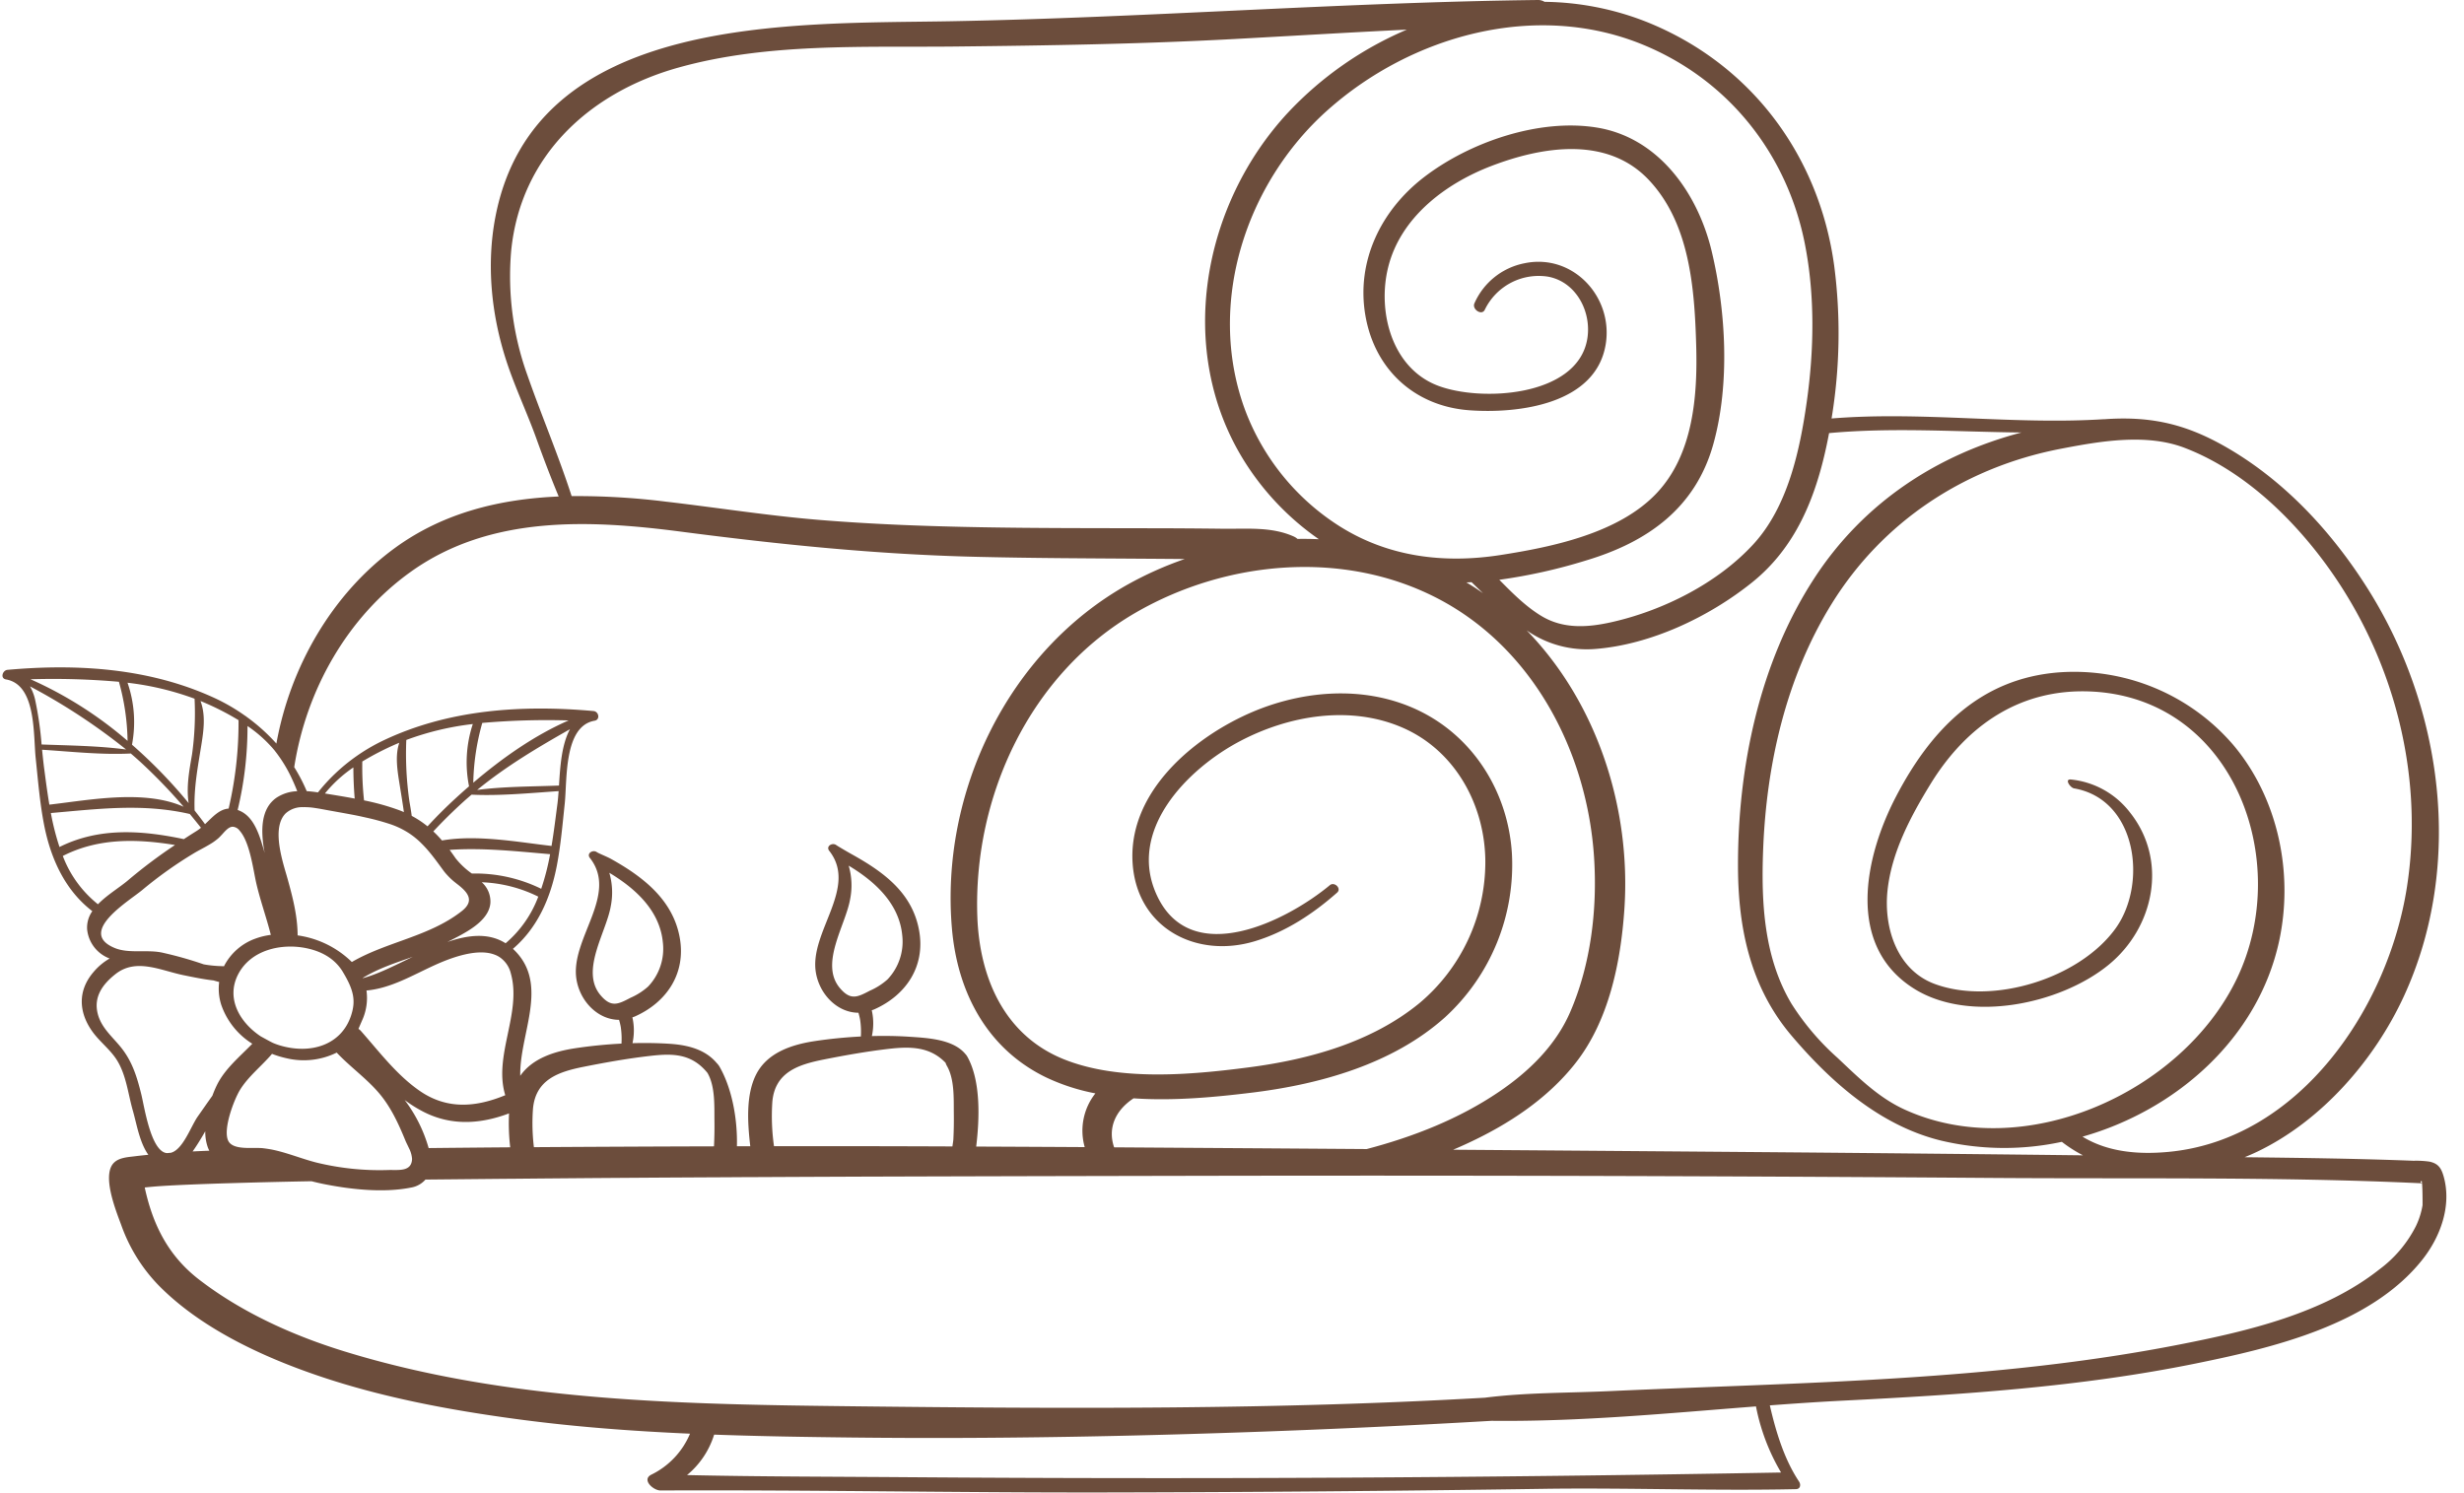 <?xml version="1.0" encoding="UTF-8" standalone="no"?><svg xmlns="http://www.w3.org/2000/svg" xmlns:xlink="http://www.w3.org/1999/xlink" fill="#6c4d3c" height="361" preserveAspectRatio="xMidYMid meet" version="1" viewBox="-0.6 -0.0 595.8 361.0" width="595.8" zoomAndPan="magnify"><g data-name="Layer 14" id="change1_1"><path d="M590.3,284.579c-.6-2.18-1.38-3.21-3.45-3.66a22.489,22.489,0,0,0-3.85-.21c-13.609-.529-27.234-.7-40.855-.856q1.553-.623,3.041-1.331c15.566-7.442,28.4-22.18,35.521-37.692,14.511-31.611,9.445-69.625-8.846-98.561-8.624-13.643-20.01-25.982-34.1-34.094-9.5-5.472-17.753-7.483-28.653-6.85-.282.017-.562.041-.844.059a1.445,1.445,0,0,0-.161-.007c-21.9,1.391-43.93-1.963-65.826-.175a126.444,126.444,0,0,0,.637-36.916c-3.636-26.716-20.166-48.869-45.3-58.964A69.246,69.246,0,0,0,372.874.443,2.967,2.967,0,0,0,371.231,0c-47.326.567-94.569,4.261-141.9,5.136-38.21.706-100.7-1.96-110.149,47.368-2.2,11.507-.973,23.57,2.623,34.669,2.087,6.445,5.027,12.583,7.317,18.959,1.7,4.723,3.456,9.334,5.371,13.936-14.008.6-27.673,3.813-39.439,12.331-15.33,11.11-25.5,28.9-28.82,47.42a45.385,45.385,0,0,0-7.3-6.54,1,1,0,0,0-.29-.2,45.9,45.9,0,0,0-7.24-4.22c-15.72-7.28-33.15-8.4-50.19-6.87-1.21.11-1.82,2.07-.36,2.32,7.36,1.28,6.57,13.35,7.18,19.08.56,5.3.98,10.66,1.99,15.9,1.58,8.22,5.03,15.95,11.7,21.06a6.868,6.868,0,0,0-1.26,4.34,8.412,8.412,0,0,0,5.45,7.11,14.477,14.477,0,0,0-3.9,3.27c-3.84,4.46-3.64,9.69-.28,14.39,1.82,2.54,4.46,4.44,6.07,7.13,2.16,3.62,2.58,8.02,3.72,12,.933,3.252,1.617,7.693,3.745,10.674-1.2.123-2.4.248-3.6.4-1.54.18-3.41.33-4.61,1.42-3.22,2.92.41,11.77,1.66,15.18a40.219,40.219,0,0,0,8.99,14.53c10.22,10.43,25.19,17.35,38.8,21.96,15.28,5.19,31.51,8.22,47.47,10.38,13.994,1.9,28.12,2.955,42.269,3.578a19.33,19.33,0,0,1-9.325,9.891c-2.487,1.215.451,3.848,2.19,3.84,35.737-.167,71.486.541,107.226.479q53.125-.093,106.248-.876c20.189-.3,40.886.521,61.072.076,1.108-.024,1.239-1.108.736-1.864-3.568-5.363-5.579-12.017-7.046-18.395,5.97-.448,11.957-.856,17.98-1.159,28.4-1.43,57.06-3.28,84.98-8.96,18.66-3.8,42.31-9.34,54.81-25.1C589.506,299.109,592.246,291.609,590.3,284.579Zm-5.39,1c.06-.06.11.17.15.56C584.716,286.069,584.566,285.909,584.906,285.579ZM527.654,108.307c10.633,4.078,19.943,11.546,27.5,19.946,20.779,23.113,31.009,55.272,26.275,86.1-4.492,29.258-25.949,61.211-57.655,64.205-7.229.683-14.659.082-20.817-3.677,22.661-6.42,42.4-23.774,47.517-47.191,3.58-16.4-.171-34.612-11.075-47.553A50.719,50.719,0,0,0,497.263,162.6c-19.056,1.465-30.989,13.862-39.441,30.11-7.526,14.47-12.2,35.966,4.4,46.379,13.375,8.387,35.27,3.79,46.961-5.7,11.117-9.02,14.539-25.305,5.2-36.974a20.586,20.586,0,0,0-14.225-7.907c-1.643-.164-.185,1.984.766,2.149,15.173,2.636,17.822,23.062,10.019,33.876-8.715,12.078-29.641,18.612-43.709,13.423-9.136-3.37-12.387-13.619-11.427-22.613.985-9.229,5.568-17.862,10.35-25.664,8.742-14.263,21.763-23.252,38.912-22.448,34.482,1.617,48.883,41.07,35.177,69.492-13.3,27.592-51.567,44.777-80.379,31.567-6.314-2.895-11.172-7.786-16.164-12.481a61.7,61.7,0,0,1-11.124-13.087c-6.666-11.191-7.331-24.428-6.854-37.128.78-20.714,5.538-41.7,16.519-59.479,12.394-20.067,32.237-33.08,55.311-37.56C507.106,106.711,518.341,104.736,527.654,108.307ZM488.2,104.593c-20.3,5.328-38.159,16.891-50.125,35.287-13.279,20.413-18.507,45.762-18.424,69.855.052,14.956,3.089,29.114,12.964,40.742,9.59,11.292,21.444,21.748,36.1,25.346a66.265,66.265,0,0,0,29.241.308,33.414,33.414,0,0,0,5.118,3.264q-37.653-.44-75.3-.756-38.505-.315-77-.6c1.25-.53,2.48-1.08,3.7-1.65,9.8-4.57,19.09-10.68,25.84-19.24,8.1-10.26,10.96-24.34,11.85-37.09,1.709-24.454-6.522-50.033-23.621-67.62a25.369,25.369,0,0,0,16.613,4.5c13.421-1.056,27.469-7.728,37.869-16.064,10.587-8.486,15.4-20.528,18.126-33.517q.273-1.305.522-2.62C457.114,103.317,472.672,104.435,488.2,104.593ZM304.816,277.7q-18.015-.12-36.02-.24c-1.51-4.38.04-8.71,4.61-11.79l.09-.06c9.73.67,19.8-.29,28.76-1.39,16.45-2.04,33.96-6.92,46.57-18.22a50,50,0,0,0,16.15-39.68c-.93-14.62-9.14-28.01-22.47-34.46-13.46-6.51-29.55-4.91-42.75,1.44-13.5,6.49-27.64,19.27-26.48,35.59,1.12,15.59,15.42,23,29.56,18.72,7.45-2.25,14.11-6.64,19.89-11.76,1.12-1-.67-2.69-1.76-1.79-10.42,8.65-33.41,20.23-41.75,2.63-7.46-15.71,7.15-30.66,19.99-37.44,11.88-6.27,26.73-8.78,39.38-3.26,12.76,5.57,19.91,18.8,19.97,32.39a44.547,44.547,0,0,1-15.91,34.19c-11.59,9.52-26.82,13.68-41.43,15.57-13.92,1.8-31.19,3.37-44.51-1.95-14.54-5.81-20.5-19.88-20.99-34.69-.96-29.03,12.78-58.56,38.24-73.31,21.93-12.7,50.41-15.34,73.24-3.38,23.02,12.05,35.99,37.16,37.65,62.5.82,12.51-.76,25.9-5.79,37.48-3.52,8.11-10.06,14.42-17.28,19.3-9.55,6.47-20.56,10.81-31.91,13.79h-.01Zm50.419-136.9c.93.888,1.849,1.78,2.763,2.665-.479-.336-.954-.675-1.442-1-.847-.562-1.706-1.1-2.573-1.622C354.4,140.825,354.818,140.813,355.235,140.794Zm80.594-81.775c2.456,12.465,2.22,25.7.435,38.239-1.676,11.775-4.6,25.335-12.916,34.367-8.668,9.418-21.735,15.975-34.107,18.792-5.838,1.329-11.792,1.76-17.109-1.449-3.8-2.289-7.022-5.553-10.2-8.764a131.707,131.707,0,0,0,20.941-4.661c14.865-4.44,26.488-12.645,30.811-28.141,4.048-14.511,3.068-32.135-.392-46.641-3.323-13.931-12.727-27.447-27.712-29.908-13.979-2.3-30.839,3.511-41.887,12.015-10.392,8-16.43,20.355-14.12,33.525,2.283,13.025,11.957,21.871,25.173,22.821,11.874.854,30.565-1.453,32.921-15.973,1.857-11.447-7.921-21.975-19.554-19.6a16.733,16.733,0,0,0-12.2,9.72c-.624,1.448,1.781,3.03,2.5,1.565a14.476,14.476,0,0,1,15.338-8.02c6.948,1.3,10.692,8.83,9.387,15.427-2.7,13.652-25.766,14.9-36.14,10.893-11.1-4.288-14.578-17.93-11.943-28.58C338.05,52.562,348.9,44.4,360,40.144c12.389-4.748,28.011-7.279,38.06,3.343,9.947,10.515,11.084,26.265,11.481,40,.353,12.214-.694,26.328-9.5,35.714-9.132,9.736-25.228,13.068-37.859,15.029-13.685,2.125-27.152.458-38.969-7.034a56.969,56.969,0,0,1-22.784-28.146c-9.363-25.5.135-54.736,20.007-72.429C340.725,8.557,370.6.291,396.315,10.663,417.127,19.059,431.506,37.069,435.829,59.019ZM126.917,90.705a70.518,70.518,0,0,1-3.906-30.121c2.307-22.941,18.954-38.23,40.428-44.238,21.574-6.036,44.69-4.855,66.862-5.093,22.479-.242,44.929-.6,67.381-1.807,13.961-.751,27.923-1.6,41.892-2.28A84.969,84.969,0,0,0,310.983,27.08c-20.961,22.442-27.428,57.826-10.629,84.555A65,65,0,0,0,318.3,130.4q-2.577-.114-5.16-.068a3.356,3.356,0,0,0-.83-.555c-5.4-2.45-11.27-1.84-17.14-1.91q-9.825-.12-19.65-.12c-12.85-.03-25.7-.01-38.55-.24-13.14-.23-26.29-.7-39.39-1.77-12.44-1.02-24.75-2.98-37.15-4.42a173.846,173.846,0,0,0-22.808-1.341C134.431,110.108,130.342,100.518,126.917,90.705Zm-28.091,47.5c19.22-13.68,43.16-12.52,65.44-9.61,23.74,3.09,47.2,5.49,71.16,6.06,13.47.33,26.94.37,40.41.46q5.014.031,10.03.077a86.04,86.04,0,0,0-13.73,6.133c-28.96,16.18-45.4,50.26-42.56,83.19,1.33,15.48,8.54,29.25,22.96,36.12a49.359,49.359,0,0,0,11.73,3.78,14.54,14.54,0,0,0-2.68,12.63c.03.12.06.24.1.36q-13.125-.075-26.24-.13c.85-6.98,1.1-16-2.17-21.79a3.363,3.363,0,0,0-.47-.62c-2.96-3.55-9.1-3.86-13.57-4.15-2.934-.194-5.968-.237-9.018-.156a14.251,14.251,0,0,0-.024-6.239c.2-.075.4-.133.6-.222,7.7-3.422,12.352-10.373,10.873-18.923-1.6-9.261-8.6-14.31-16.412-18.648-.877-.487-3.292-1.9-3.652-2.164-.945-.688-2.565.285-1.693,1.392,7.058,8.962-4.865,19.629-3.232,29.423.892,5.345,5.232,9.718,10.292,9.738a15.5,15.5,0,0,1,.408,1.688,19.528,19.528,0,0,1,.18,4.055c-3.77.191-7.527.568-11.112,1.106-5.6.84-11.63,2.8-14.29,8.23-2.4,4.9-2.01,11.41-1.34,17.2-1.08.01-2.15.01-3.23.01.17-6.44-1.14-13.83-4.13-19.12a4.278,4.278,0,0,0-.75-1c-2.79-3.33-7.04-4.37-11.35-4.66-2.934-.194-5.969-.235-9.019-.152a14.277,14.277,0,0,0-.024-6.238c.2-.074.4-.132.6-.221,7.7-3.422,12.351-10.373,10.872-18.923-1.6-9.261-8.92-14.889-16.731-19.227-.876-.487-2.972-1.323-3.332-1.585-.945-.688-2.565.285-1.693,1.392,7.058,8.962-4.866,19.629-3.232,29.423.892,5.345,5.232,9.718,10.292,9.738a15.44,15.44,0,0,1,.408,1.688,19.528,19.528,0,0,1,.18,4.055c-3.77.193-7.527.572-11.111,1.11-5.029.754-10.4,2.413-13.366,6.68-.208-9.728,6.436-20.974-.384-29.24a15.086,15.086,0,0,0-1.39-1.47c5.96-5.08,9.13-12.34,10.62-20.12.95-4.95,1.38-10,1.91-15,.61-5.79-.26-18.75,7.22-20.04,1.4-.24,1.03-2.22-.25-2.34-17.28-1.56-35.11-.41-50.97,7.18a45.021,45.021,0,0,0-6.66,3.94.71.71,0,0,0-.14.1,44.429,44.429,0,0,0-8.87,8.45c-.88-.13-1.8-.24-2.72-.3a40.923,40.923,0,0,0-3.02-5.8C73.416,166.929,83.376,149.189,98.826,138.209Zm87.33,128.21c.65-7.14,6.28-8.96,12.37-10.18,5.18-1.03,10.37-1.95,15.62-2.57,5.19-.6,10.05-.65,13.9,3.36a3.276,3.276,0,0,0,.3.71c1.89,3.25,1.65,7.97,1.69,11.61q.045,3.09-.11,6.18c-.01.29-.13.99-.23,1.72q-21.57-.09-43.14-.06A51.318,51.318,0,0,1,186.156,266.419Zm18.461-57.07c6.271,3.765,12.217,9.125,12.945,16.843a13.236,13.236,0,0,1-3.582,10.685,15.989,15.989,0,0,1-4.26,2.712c-3,1.578-4.654,2.4-7.222-.625-4.987-5.878,1.388-15.211,2.471-21.544A17.052,17.052,0,0,0,204.617,209.349Zm-101.571,68.29a35.127,35.127,0,0,0-5.8-11.62,31.731,31.731,0,0,0,4.84,3c6.736,3.325,13.706,2.762,20.4.24a50.209,50.209,0,0,0,.286,8.2Q112.906,277.534,103.046,277.639Zm-40.03.04c-2.39-.26-7.13.57-8.38-1.71-1.45-2.66,1.31-10,2.85-12.48,1.96-3.16,5.17-5.69,7.59-8.51a.938.938,0,0,1,.09-.12,24.449,24.449,0,0,0,3.55,1.07,18.031,18.031,0,0,0,12.1-1.37c3.18,3.38,7.01,6.09,10.06,9.6,2.98,3.43,4.86,7.54,6.57,11.71.21.51.55,1.15.86,1.83a6.585,6.585,0,0,1,.73,2.58c-.11,3.15-3.28,2.61-5.68,2.67a64.419,64.419,0,0,1-17.44-1.8c-3.64-.93-7.13-2.41-10.81-3.15C64.416,277.869,63.716,277.759,63.016,277.679Zm9.74-82.48c.32-.01.65,0,.97.02.42.01.84.05,1.25.1.21.03.41.05.62.09,1,.14,1.95.33,2.78.48,2.38.44,4.81.85,7.22,1.33.78.16,1.57.33,2.35.51a57.148,57.148,0,0,1,5.71,1.55,19.685,19.685,0,0,1,3.89,1.76,16.967,16.967,0,0,1,1.74,1.16c.28.21.55.43.81.65a15.61,15.61,0,0,1,1.33,1.24,3.636,3.636,0,0,1,.34.34c.5.51.98,1.05,1.45,1.62,1.1,1.31,2.15,2.76,3.29,4.32a11.811,11.811,0,0,0,1.04,1.26,15.686,15.686,0,0,0,1.97,1.83c.15.12.31.25.47.37,2.64,2.02,4.21,4.05,1.06,6.52-7.87,6.17-18.09,7.37-26.57,12.3a23.346,23.346,0,0,0-13.11-6.44c-.02-4.63-1.15-9.04-2.38-13.5-.08-.28-.17-.59-.26-.92-.19-.64-.4-1.36-.62-2.13-1.19-4.28-2.46-10.12.37-12.96A5.989,5.989,0,0,1,72.756,195.2Zm14.25-11.04a68.848,68.848,0,0,1,8.27-4.25c.22-.1.45-.18.68-.28-1.06,3.04-.47,6.69.02,9.77.38,2.39.77,4.7,1.09,7-.38-.17-.78-.33-1.18-.48a57.393,57.393,0,0,0-8.46-2.36A74.619,74.619,0,0,1,87.006,184.159Zm11.38,9.56a80.468,80.468,0,0,1-.74-14.77,68.578,68.578,0,0,1,16.08-3.85,29.508,29.508,0,0,0-.91,15.06q-1.665,1.44-3.25,2.9-3.555,3.255-6.79,6.78a23.218,23.218,0,0,0-3.82-2.53C98.8,196.1,98.586,194.9,98.386,193.719Zm15.45-4.43a57.124,57.124,0,0,1,2.18-14.46,179.851,179.851,0,0,1,20.88-.6C128.6,177.839,120.766,183.379,113.836,189.289Zm23.39-12.95c-2.05,3.76-2.38,9.14-2.66,13.64-6.49.25-13.31.21-19.79,1.06C121.806,185.279,129.346,180.809,137.226,176.339Zm-2.75,14.98c-.08,1.07-.16,2.07-.27,2.95-.44,3.33-.86,6.83-1.44,10.31-7.78-.87-17.9-2.8-26.49-1.32a27.292,27.292,0,0,0-2.1-2.19q3.525-3.78,7.36-7.25c.62-.56,1.25-1.1,1.88-1.64C120.346,192.5,127.526,191.789,134.476,191.319Zm-12.9,73.54c-6.97,2.88-13.93,3.54-20.52-.93-5.64-3.83-9.94-9.57-14.41-14.63a2.8,2.8,0,0,0-.57-.48c.24-.57.87-2.02.96-2.22a13.072,13.072,0,0,0,.98-7.06c5.9-.53,11.15-3.7,16.47-6.12,3.8-1.73,10.23-4.19,14.51-2.55a5.493,5.493,0,0,1,1.47.79,6.645,6.645,0,0,1,2.46,3.77C125.606,245.009,118.656,255.319,121.576,264.859ZM87.116,236.5c3.81-2.34,7.98-3.66,12.11-5.12-4.31,2.08-8.47,4.22-12.09,5.17C87.126,236.529,87.116,236.519,87.116,236.5Zm34.54-8.39c-4.12-2.6-9.02-2.04-14.07-.31,3.83-1.97,9.87-4.73,10.38-9.27a6.237,6.237,0,0,0-2.07-5.17,33.41,33.41,0,0,1,13.66,3.48A27.4,27.4,0,0,1,121.656,228.109Zm-8.16-16.86a18.894,18.894,0,0,1-3.93-3.69c-.48-.7-.96-1.38-1.45-2.03,8.06-.55,15.91.32,24.3,1.04a59.342,59.342,0,0,1-2.15,8.37A36.257,36.257,0,0,0,113.5,211.249Zm-35.53-19.36a31.843,31.843,0,0,1,6.88-6.3c.01,2.49.11,5.01.32,7.53C82.746,192.659,80.316,192.279,77.966,191.889Zm-4.45,37.42c4.11.86,6.92,2.79,8.64,5.49,2.807,4.6,3.327,7.169,2.13,10.8-2.357,7.148-9.79,9.43-17.2,7.22a16.769,16.769,0,0,1-1.71-.62c-.958-.477-1.67-.892-2.92-1.57-4.96-3.28-8.49-9.06-5.5-14.95C60,229.719,67.406,228.039,73.516,229.309Zm54.76,38.82c.65-7.14,6.28-8.96,12.36-10.17,5.19-1.03,10.38-1.96,15.63-2.57,5.52-.65,10.25-.78,14.2,4.07,1.89,3.24,1.65,7.97,1.69,11.6.03,2.05-.01,4.11-.11,6.16q-21.78.06-43.55.2A48.248,48.248,0,0,1,128.276,268.129Zm18.459-57.064c6.272,3.765,12.218,9.125,12.946,16.842a13.242,13.242,0,0,1-3.582,10.686,16,16,0,0,1-4.26,2.712c-3,1.578-4.654,2.4-7.222-.625-4.988-5.878,1.387-15.211,2.471-21.545A17.035,17.035,0,0,0,146.735,211.065ZM59.246,175.579a31.6,31.6,0,0,1,6.51,5.86,1.839,1.839,0,0,1,.17.22,33.735,33.735,0,0,1,4.2,6.97c.41.89.79,1.79,1.15,2.71a9.671,9.671,0,0,0-5.03,1.58c-3.91,2.72-3.69,8.1-3.05,12.27.06.36.14.72.2,1.07-1.08-3.66-2.31-8.52-5.95-10.15a5.363,5.363,0,0,0-.58-.23A86.105,86.105,0,0,0,59.246,175.579Zm-11.02-5.91a65.2,65.2,0,0,1,8.85,4.49,91.254,91.254,0,0,1-2.39,21.38c-2.3.17-3.9,2.08-5.71,3.77-.81-1.11-1.66-2.22-2.52-3.31-.21-5.55.79-10.55,1.66-16.02.56-3.5,1.01-7.14-.23-10.44A3.423,3.423,0,0,1,48.226,169.669Zm-1.78-.7a71.652,71.652,0,0,1-.61,13.46c-.67,3.9-1.42,7.87-.82,11.79a119.477,119.477,0,0,0-13.7-14.13,29.115,29.115,0,0,0-1.08-14.98A69.769,69.769,0,0,1,46.446,168.969Zm-18.29-4.09a55.785,55.785,0,0,1,2.09,14.29,94.682,94.682,0,0,0-23.47-14.9A181.769,181.769,0,0,1,28.156,164.879Zm-20.29,4.21a11.988,11.988,0,0,0-1.21-3.1,146.776,146.776,0,0,1,23.23,15.26c-6.71-.89-13.68-.96-20.43-1.21A83.45,83.45,0,0,0,7.866,169.089Zm2.23,16.89c-.2-1.54-.36-3.1-.52-4.67,7.05.45,14.39,1.27,21.45.91.75.64,1.49,1.29,2.23,1.96a130.99,130.99,0,0,1,10.55,10.92c-9.55-4.22-22.61-1.65-32.47-.51C10.846,191.689,10.466,188.789,10.1,185.979Zm1.6,10.64c11.56-1,22.15-2.38,33.6.23q1.365,1.65,2.7,3.33a9.851,9.851,0,0,1-1.11.81c-1.03.64-2.03,1.28-3.03,1.94-10.14-2.14-20.46-2.9-30.07,1.9A60.932,60.932,0,0,1,11.7,196.619ZM14.586,207c8.64-4.4,17.93-4.15,27.13-2.65a124.307,124.307,0,0,0-11.4,8.57c-2.04,1.73-5.07,3.52-7.23,5.76A27.235,27.235,0,0,1,14.586,207Zm19.25,8.2a100.022,100.022,0,0,1,12.34-8.79c.52-.32,1.07-.62,1.62-.92.7-.38,1.41-.75,2.09-1.16.3-.17.59-.35.87-.53.32-.21.63-.43.93-.67.2-.15.39-.31.57-.47.32-.29.63-.64.95-.98.79-.88,1.57-1.75,2.49-1.75a2.265,2.265,0,0,1,1.63.93c2.51,2.81,3.28,9.41,4.07,12.85.98,4.19,2.44,8.21,3.49,12.37a17.036,17.036,0,0,0-3.63.87,13.733,13.733,0,0,0-7.71,6.74,1.859,1.859,0,0,0-.33-.04,28.159,28.159,0,0,1-4.56-.44,89.871,89.871,0,0,0-9.75-2.77c-3.74-.92-8.26.27-11.78-1.19C17.936,225.439,30.646,217.879,33.836,215.2Zm5.77,63.64c-3.75-.62-5.28-11.09-6.04-14.19-1.06-4.29-2.21-8.06-5.04-11.51-2.09-2.55-4.67-4.67-5.5-8.01-1.02-4.08,1.2-7.12,4.31-9.57,4.98-3.93,10.9-.87,16.38.26,2.4.49,4.84,1,7.3,1.28.46.14.92.26,1.38.38a12.818,12.818,0,0,0,.5,5.51,18.028,18.028,0,0,0,7.51,9.42c-3.06,3.16-6.67,6.09-8.59,10.06a27.09,27.09,0,0,0-1.06,2.51c-1.22,1.7-2.39,3.4-3.52,5-1.681,2.379-3.574,8.053-6.537,8.8-.279.021-.558.05-.837.071A2.447,2.447,0,0,1,39.606,278.839Zm10.41-.56c-1.35.048-2.7.11-4.044.178,1.107-1.544,2.094-3.2,3.064-4.878a11.251,11.251,0,0,0,.6,3.84A6.763,6.763,0,0,0,50.016,278.279ZM430.07,356.1q-105.96,1.92-211.945,1.128c-17.524-.133-35.075-.117-52.6-.511a20.546,20.546,0,0,0,6.555-9.779c11.112.4,22.229.573,33.3.7,34.76.39,69.52-.29,104.25-1.61q25.23-.96,50.44-2.43c21.539.233,42.627-1.832,63.929-3.486A50.021,50.021,0,0,0,430.07,356.1Zm155.106-64.633a18.985,18.985,0,0,1-1.6,5.04,29.753,29.753,0,0,1-8.89,10.51c-13.44,10.61-31.74,14.88-48.18,18.11-45.22,8.89-92,9.19-137.89,11.29-10.03.46-20.19.32-30.16,1.59-50.31,2.91-101.2,2.66-151.6,2.09-41.26-.47-84.32-1.01-124.11-13.27-12.43-3.82-24.83-9.4-35.2-17.38-7.54-5.81-11.24-13.41-13.15-22.28,1.16-.12,2.33-.23,3.5-.31,4.33-.3,11.2-.55,16.87-.72q9.975-.3,19.95-.48c1.11.28,2.23.54,3.37.76,6.44,1.26,14.19,2.08,20.72.77a5.908,5.908,0,0,0,3.47-1.93l12.48-.12c3.06-.03,6.13-.06,9.19-.08q25.695-.24,51.41-.36,3.87-.03,7.75-.04,12.21-.06,24.44-.11,28.77-.09,57.52-.15l30.29-.06q18.66-.03,37.31-.03,74.61.015,149.23.56c34.16.24,68.5-.32,102.63,1.27.08.01.29.04.53.07C585.2,287.719,585.186,291.4,585.176,291.469Z"/></g></svg>